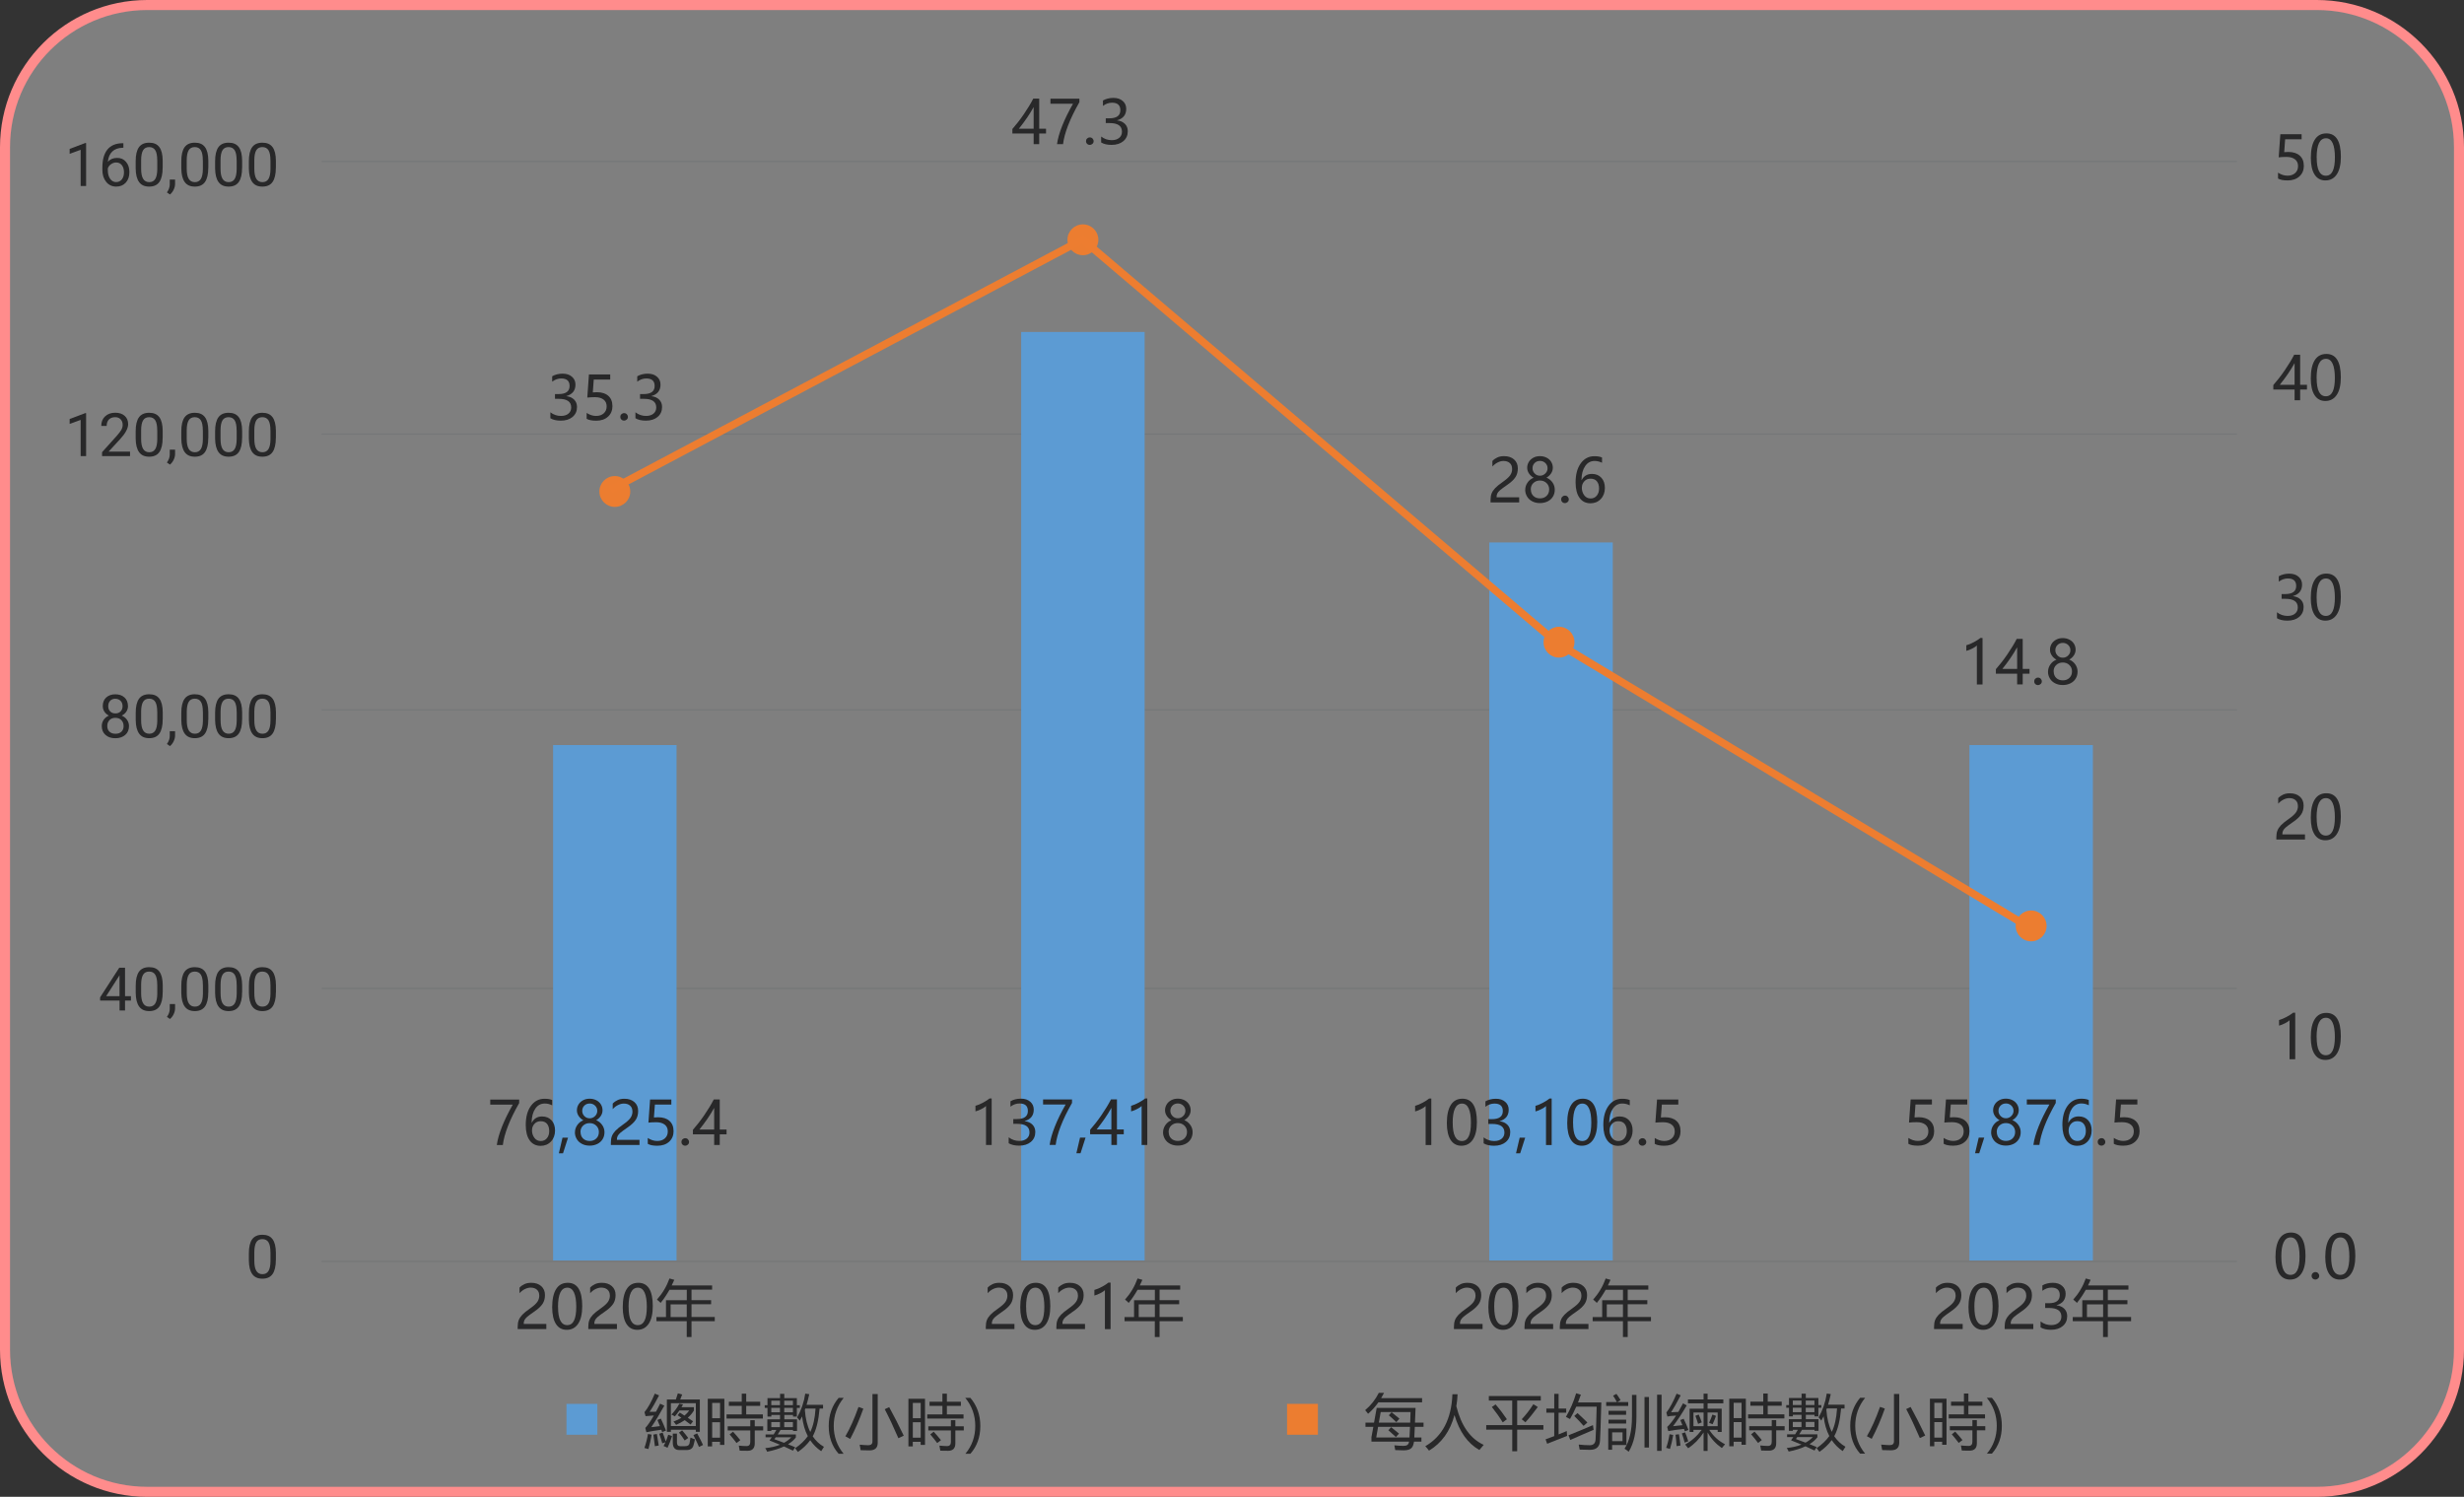 <?xml version="1.0" encoding="UTF-8"?>
<svg id="Layer_1" data-name="Layer 1" xmlns="http://www.w3.org/2000/svg" viewBox="0 0 491.3 298.47">
  <rect x="0" y="0" width="491.3" height="298.47" fill="#333333" stroke="none"/>
  <defs>
    <style>
      .cls-1 {
        fill: #ec7d30;
      }

      .cls-1, .cls-2, .cls-3, .cls-4, .cls-5 {
        stroke-width: 0px;
      }

      .cls-6 {
        stroke: #757778;
        stroke-width: .25px;
      }

      .cls-6, .cls-7, .cls-8 {
        fill: none;
      }

      .cls-2 {
        opacity: .85;
      }

      .cls-2, .cls-3 {
        fill: #fff;
      }

      .cls-7 {
        stroke: #ed7d30;
        stroke-width: 1.5px;
      }

      .cls-3 {
        opacity: .8;
      }

      .cls-4 {
        fill: #5c9bd3;
      }

      .cls-8 {
        stroke: #ff8c8c;
        stroke-width: 2px;
      }

      .cls-5 {
        fill: #282829;
      }

      .cls-9 {
        opacity: .25;
      }
    </style>
  </defs>
  <g class="cls-9">
    <path class="cls-3" d="M29.45,1.49C14.08,1.49,1.61,12.38,1.61,27.4v244.86c0,15.03,12.46,25.1,27.83,25.1h434.16c11.13-.07,26.15-10.08,26.15-25.1V27.4c0-15.03-10.78-25.91-26.15-25.91H29.45Z"/>
  </g>
  <g>
    <g class="cls-9">
      <path class="cls-2" d="M29.45,1.49C14.08,1.49,1.61,12.38,1.61,27.4v244.86c0,15.03,12.46,25.1,27.83,25.1h434.16c11.13-.07,26.15-10.08,26.15-25.1V27.4c0-15.03-10.78-25.91-26.15-25.91H29.45Z"/>
    </g>
    <path class="cls-8" d="M29.35,1h432.6c15.64,0,28.35,12.7,28.35,28.35v239.78c0,15.64-12.7,28.35-28.35,28.35H29.35c-15.65,0-28.35-12.7-28.35-28.35V29.35C1,13.7,13.7,1,29.35,1Z"/>
  </g>
  <g>
    <path class="cls-5" d="M458.63,70.74v5.99h1.36v.95h-1.36v2.13h-1.11v-2.13h-4.24v-.9c.75-.85,1.51-1.82,2.27-2.93s1.39-2.14,1.89-3.12h1.19ZM454.57,76.73h2.95v-4.32c-.41.73-.84,1.44-1.31,2.12s-1.01,1.42-1.64,2.2Z"/>
    <path class="cls-5" d="M460.75,75.45c0-1.6.27-2.81.8-3.64s1.3-1.23,2.31-1.23c1.92,0,2.88,1.55,2.88,4.65,0,1.53-.27,2.7-.81,3.51s-1.3,1.22-2.28,1.22c-.92,0-1.64-.38-2.14-1.15s-.76-1.89-.76-3.36ZM461.92,75.4c0,2.41.61,3.62,1.83,3.62s1.8-1.22,1.8-3.67-.59-3.8-1.77-3.8c-1.25,0-1.87,1.29-1.87,3.86Z"/>
  </g>
  <g>
    <path class="cls-5" d="M454.02,122.1c.62.48,1.32.72,2.1.72.62,0,1.12-.15,1.49-.46s.55-.72.55-1.23c0-1.15-.82-1.72-2.47-1.72h-.76v-.95h.72c1.46,0,2.19-.54,2.19-1.62,0-1-.56-1.49-1.67-1.49-.64,0-1.24.21-1.8.64v-1.08c.59-.34,1.29-.52,2.08-.52s1.39.2,1.86.61.7.93.7,1.57c0,1.19-.61,1.95-1.82,2.29v.02c.66.07,1.17.3,1.56.69s.57.88.57,1.47c0,.82-.29,1.47-.88,1.97s-1.37.75-2.35.75c-.86,0-1.55-.16-2.08-.48v-1.19Z"/>
    <path class="cls-5" d="M460.75,119.25c0-1.6.27-2.81.8-3.64s1.3-1.23,2.31-1.23c1.92,0,2.88,1.55,2.88,4.65,0,1.53-.27,2.7-.81,3.51s-1.3,1.22-2.28,1.22c-.92,0-1.64-.38-2.14-1.15s-.76-1.89-.76-3.36ZM461.92,119.2c0,2.41.61,3.62,1.83,3.62s1.8-1.22,1.8-3.67-.59-3.8-1.77-3.8c-1.25,0-1.87,1.29-1.87,3.86Z"/>
  </g>
  <g>
    <path class="cls-5" d="M458.18,160.72c0-.49-.15-.87-.46-1.15s-.73-.42-1.26-.42c-.38,0-.75.1-1.14.29s-.74.46-1.07.82v-1.11c.3-.31.63-.54,1.01-.71s.82-.25,1.33-.25c.82,0,1.48.22,1.98.66s.75,1.03.75,1.78c0,.67-.15,1.25-.46,1.73s-.83.99-1.57,1.5c-.76.52-1.26.9-1.52,1.12s-.43.44-.54.65-.15.46-.15.76h4.51v1.02h-5.71v-.45c0-.52.07-.97.21-1.33s.38-.72.71-1.07.84-.76,1.54-1.25c.71-.5,1.2-.94,1.46-1.32s.39-.81.39-1.29Z"/>
    <path class="cls-5" d="M460.75,163.05c0-1.6.27-2.81.8-3.64s1.3-1.23,2.31-1.23c1.92,0,2.88,1.55,2.88,4.65,0,1.53-.27,2.7-.81,3.51s-1.3,1.22-2.28,1.22c-.92,0-1.64-.38-2.14-1.15s-.76-1.89-.76-3.36ZM461.92,163c0,2.41.61,3.62,1.83,3.62s1.8-1.22,1.8-3.67-.59-3.8-1.77-3.8c-1.25,0-1.87,1.29-1.87,3.86Z"/>
  </g>
  <g>
    <path class="cls-5" d="M456.52,211.21v-7.76c-.18.18-.48.38-.91.6s-.82.38-1.19.47v-1.12c.48-.13.99-.34,1.54-.64s.97-.57,1.26-.82h.43v9.28h-1.14Z"/>
    <path class="cls-5" d="M460.75,206.85c0-1.6.27-2.81.8-3.64s1.3-1.23,2.31-1.23c1.92,0,2.88,1.55,2.88,4.65,0,1.53-.27,2.7-.81,3.51s-1.3,1.22-2.28,1.22c-.92,0-1.64-.38-2.14-1.15s-.76-1.89-.76-3.36ZM461.92,206.8c0,2.41.61,3.62,1.83,3.62s1.8-1.22,1.8-3.67-.59-3.8-1.77-3.8c-1.25,0-1.87,1.29-1.87,3.86Z"/>
  </g>
  <g>
    <path class="cls-5" d="M453.71,250.65c0-1.6.27-2.81.8-3.64s1.3-1.23,2.31-1.23c1.92,0,2.88,1.55,2.88,4.65,0,1.53-.27,2.7-.81,3.51s-1.3,1.22-2.28,1.22c-.92,0-1.64-.38-2.14-1.15s-.76-1.89-.76-3.36ZM454.88,250.6c0,2.41.61,3.62,1.83,3.62s1.8-1.22,1.8-3.67-.59-3.8-1.77-3.8c-1.25,0-1.87,1.29-1.87,3.86Z"/>
    <path class="cls-5" d="M460.91,254.41c0-.21.07-.39.22-.53s.32-.22.54-.22.4.07.54.22.22.32.22.53-.07.38-.22.52-.33.22-.55.22-.39-.07-.54-.22-.21-.32-.21-.52Z"/>
    <path class="cls-5" d="M463.64,250.65c0-1.6.27-2.81.8-3.64s1.3-1.23,2.31-1.23c1.92,0,2.88,1.55,2.88,4.65,0,1.53-.27,2.7-.81,3.51s-1.3,1.22-2.28,1.22c-.92,0-1.64-.38-2.14-1.15s-.76-1.89-.76-3.36ZM464.81,250.6c0,2.41.61,3.62,1.83,3.62s1.8-1.22,1.8-3.67-.59-3.8-1.77-3.8c-1.25,0-1.87,1.29-1.87,3.86Z"/>
  </g>
  <rect class="cls-4" x="112.95" y="279.94" width="6.15" height="6.16"/>
  <g>
    <path class="cls-5" d="M129.52,281.53c.39,0,.81,0,1.27-.02.27-.48.54-1.02.83-1.61l.84.4c-.89,1.62-1.76,3.05-2.6,4.29.52-.06,1.1-.14,1.72-.22-.16-.39-.32-.8-.5-1.22l.69-.27c.37.78.71,1.58,1.02,2.39l-.76.3-.16-.47c-1.41.2-2.4.36-2.99.5l-.21-.86c.46-.47,1.03-1.3,1.7-2.48-.64.04-1.19.08-1.65.13l-.22-.79c.69-.83,1.38-2.06,2.06-3.7l.86.35c-.69,1.34-1.32,2.43-1.89,3.27ZM129.93,286.08c-.16.98-.37,1.94-.64,2.87l-.8-.21c.31-.9.55-1.83.71-2.79l.73.13ZM130.97,285.94c.19,1.04.31,1.81.38,2.31l-.77.14c-.07-.69-.17-1.46-.3-2.32l.7-.13ZM132.13,285.67c.19.48.39,1.07.62,1.78.18-.42.34-.88.49-1.36l.76.27c-.26.85-.56,1.63-.9,2.34-.32-.16-.58-.28-.79-.35.12-.24.25-.5.38-.76l-.64.22c-.17-.62-.37-1.26-.6-1.91l.68-.23ZM132.98,279.07h1.78c.14-.39.27-.8.4-1.23l.86.23c-.12.34-.25.67-.39,1h3.91v6.45h-.8v-.42h-4.97v.42h-.8v-6.45ZM138.74,279.8h-4.97v4.57h4.97v-4.57ZM135.1,282.22l.45-.54c.3.2.61.39.93.6.37-.3.68-.64.95-1.02h-1.96c-.28.41-.59.81-.91,1.18-.24-.16-.47-.28-.69-.36.64-.66,1.17-1.38,1.58-2.17l.74.13c-.1.2-.2.38-.3.56h2.47v.67c-.32.53-.73,1.01-1.22,1.44.35.23.7.47,1.05.71l-.5.64c-.4-.3-.79-.59-1.17-.87-.5.35-1.07.66-1.71.94-.16-.24-.33-.46-.53-.66.59-.21,1.11-.46,1.58-.75-.26-.18-.51-.35-.75-.52ZM134.16,285.87h.82v1.8c0,.48.21.71.64.71h.98c.52,0,.81-.19.89-.57.07-.32.13-.7.18-1.14.26.12.55.23.89.35-.08.41-.16.77-.26,1.1-.15.69-.62,1.03-1.41,1.03h-1.43c-.88,0-1.31-.49-1.31-1.48v-1.82ZM135.38,285.67l.63-.45c.46.53.87,1.04,1.22,1.52l-.71.5c-.34-.55-.72-1.07-1.14-1.58ZM138.26,286.17l.75-.34c.48.89.87,1.66,1.17,2.31l-.81.39c-.25-.62-.62-1.4-1.11-2.36Z"/>
    <path class="cls-5" d="M141.13,278.93h3.3v9.19h-.87v-.61h-1.57v.91h-.87v-9.49ZM143.57,279.75h-1.57v3.05h1.57v-3.05ZM142,286.69h1.57v-3.09h-1.57v3.09ZM144.86,282.05h3.04v-1.71h-2.57v-.82h2.57v-1.62h.89v1.62h2.79v.82h-2.79v1.71h3.32v.82h-7.24v-.82ZM145.1,284.42h4.5v-1.22h.89v1.22h1.68v.82h-1.68v2.58c0,.98-.48,1.48-1.44,1.48-.52,0-1.04,0-1.56-.02-.05-.3-.11-.64-.18-1.01.6.06,1.11.09,1.54.09.5,0,.75-.28.75-.83v-2.29h-4.5v-.82ZM145.48,286.03l.68-.54c.56.62,1.05,1.18,1.45,1.69l-.75.57c-.45-.6-.91-1.18-1.38-1.72Z"/>
    <path class="cls-5" d="M153.44,287.23c.16-.21.3-.42.45-.63h-1.24v-.56h1.61c.2-.3.38-.6.54-.9h-1v.21h-.8v-2.32h2.53v-.88h-1.73v.32h-.77v-1.72h-.55v-.54h.55v-1.41h2.51v-.86h.84v.86h2.51v1.41h.59v.54h-.59v1.72h-.77v-.32h-1.73v.88h2.53v2.32h-.8v-.21h-2.48c-.18.3-.37.6-.57.9h3.62v.6c-.39.51-.91.96-1.56,1.36.49.2.97.39,1.43.59l-.45.68c-.58-.28-1.18-.56-1.79-.84-.92.44-2.04.79-3.36,1.05-.08-.22-.2-.46-.38-.71,1.12-.12,2.11-.34,2.95-.68-.67-.28-1.36-.56-2.07-.84ZM153.79,280.2h1.73v-.89h-1.73v.89ZM153.79,281.63h1.73v-.89h-1.73v.89ZM153.79,284.59h1.73v-1.03h-1.73v1.03ZM156.33,287.7c.56-.3,1.05-.67,1.45-1.1h-3.11l-.26.39c.66.24,1.3.48,1.91.71ZM158.1,279.31h-1.73v.89h1.73v-.89ZM156.37,281.63h1.73v-.89h-1.73v.89ZM158.1,283.56h-1.73v1.03h1.73v-1.03ZM160.56,277.9l.8.11c-.16.76-.34,1.46-.54,2.12h3.29v.75h-.69c-.21,2.43-.67,4.27-1.37,5.53.59.88,1.33,1.58,2.24,2.1-.2.3-.39.59-.55.87-.88-.6-1.61-1.33-2.19-2.19-.65.88-1.46,1.66-2.45,2.34-.16-.23-.35-.47-.56-.74,1.05-.71,1.89-1.52,2.53-2.41-.59-1.12-.96-2.44-1.14-3.94-.15.3-.3.59-.46.86-.16-.23-.34-.44-.54-.64.81-1.41,1.36-2.99,1.63-4.75ZM162.61,280.88h-2.04l-.09.26c.12,1.73.48,3.2,1.08,4.41.58-1.16.93-2.72,1.05-4.66Z"/>
    <path class="cls-5" d="M167.21,289.89c-1.32-1.5-1.97-3.34-1.97-5.53s.66-4.05,1.97-5.61h1.01c-1.32,1.62-1.98,3.49-1.98,5.6s.66,3.96,1.97,5.54h-1Z"/>
    <path class="cls-5" d="M171.18,280.56l.96.34c-.75,2.14-1.62,4.15-2.62,6.04-.27-.16-.59-.34-.96-.53.9-1.52,1.77-3.46,2.62-5.85ZM173.97,277.99h1.04v9.71c0,1.02-.55,1.52-1.65,1.52-.44,0-1.02-.01-1.75-.04-.05-.34-.12-.71-.2-1.1.75.07,1.32.11,1.72.11.55,0,.83-.25.83-.75v-9.46ZM176.41,281.01l.88-.42c.99,1.8,1.96,3.7,2.91,5.7l-1.07.5c-.95-2.21-1.86-4.14-2.72-5.78Z"/>
    <path class="cls-5" d="M181.14,278.93h3.3v9.19h-.87v-.61h-1.57v.91h-.87v-9.49ZM183.58,279.75h-1.57v3.05h1.57v-3.05ZM182.01,286.69h1.57v-3.09h-1.57v3.09ZM184.87,282.05h3.04v-1.71h-2.57v-.82h2.57v-1.62h.89v1.62h2.79v.82h-2.79v1.71h3.32v.82h-7.24v-.82ZM185.1,284.42h4.5v-1.22h.89v1.22h1.68v.82h-1.68v2.58c0,.98-.48,1.48-1.44,1.48-.52,0-1.04,0-1.56-.02-.05-.3-.11-.64-.18-1.01.6.06,1.11.09,1.54.09.5,0,.75-.28.75-.83v-2.29h-4.5v-.82ZM185.49,286.03l.68-.54c.56.62,1.05,1.18,1.45,1.69l-.75.57c-.45-.6-.91-1.18-1.38-1.72Z"/>
    <path class="cls-5" d="M192.49,289.89c1.32-1.58,1.97-3.42,1.97-5.54s-.66-3.98-1.99-5.6h1.02c1.32,1.55,1.98,3.42,1.98,5.61s-.66,4.04-1.98,5.53h-1.01Z"/>
  </g>
  <rect class="cls-1" x="256.63" y="279.94" width="6.15" height="6.16"/>
  <g>
    <path class="cls-5" d="M272.2,281.2c1.16-.98,2.06-2.13,2.72-3.45h1.05c-.18.36-.38.71-.58,1.04h8.16v.84h-8.71c-.61.87-1.29,1.63-2.06,2.29-.16-.23-.36-.47-.59-.73ZM272.25,283.68h1.72l.53-2.93h7.75c-.04,1.05-.08,2.02-.12,2.93h1.71v.84h-1.74c-.04.77-.07,1.48-.1,2.13h1.42v.82h-1.48c-.08.57-.24.98-.47,1.24-.3.34-.84.5-1.59.5-.44,0-1-.02-1.68-.05-.04-.27-.1-.58-.18-.95.8.07,1.38.11,1.73.11.49,0,.82-.09.97-.28.11-.11.19-.3.24-.57h-7.51v-.88l.38-2.07h-1.57v-.84ZM281.14,284.52h-6.36l-.37,2.13h6.63c.04-.7.07-1.41.1-2.13ZM281.25,281.57h-5.95l-.37,2.11h6.25c.02-.69.05-1.39.07-2.11ZM276.83,285.2l.55-.61c.59.46,1.12.89,1.57,1.28l-.62.69c-.6-.56-1.1-1.02-1.5-1.36ZM276.92,282.22l.55-.61c.59.46,1.12.89,1.57,1.28l-.63.7c-.48-.48-.98-.93-1.49-1.37Z"/>
    <path class="cls-5" d="M284.2,288.38c3.41-1.97,5.21-5.42,5.4-10.36h1.03c-.04.84-.12,1.63-.25,2.39.97,3.91,2.79,6.48,5.46,7.71-.33.36-.62.7-.87,1.02-2.32-1.31-3.97-3.63-4.96-6.97-.86,3.22-2.55,5.58-5.08,7.1-.21-.29-.46-.59-.74-.89Z"/>
    <path class="cls-5" d="M296.33,284.18h5.19v-4.9h-4.66v-.9h10.36v.9h-4.71v4.9h5.23v.9h-5.23v4.31h-.98v-4.31h-5.19v-.9ZM297.46,280.57l.74-.52c.88,1.02,1.63,2.01,2.26,2.96l-.83.62c-.6-.98-1.32-2-2.17-3.07ZM303.42,283.01c.86-.91,1.63-1.91,2.32-3l.88.56c-.88,1.21-1.71,2.23-2.47,3.05l-.73-.61Z"/>
    <path class="cls-5" d="M308.17,287.01c.6-.21,1.18-.43,1.73-.64v-4.66h-1.57v-.83h1.57v-2.93h.87v2.93h1.52v.83h-1.52v4.32c.57-.22,1.11-.45,1.63-.67.02.39.04.71.06.97-1.26.48-2.58,1-3.97,1.57l-.32-.9ZM312.22,282.55c.86-1.44,1.54-3.01,2.05-4.72l.94.28c-.18.54-.38,1.05-.57,1.55h4.65c-.11,4.12-.2,6.65-.26,7.59-.05,1.24-.72,1.86-2,1.86-.77,0-1.46-.02-2.06-.05-.05-.31-.11-.64-.19-1h.04c.78.09,1.5.13,2.16.13.72,0,1.11-.37,1.16-1.1.08-1.34.15-3.53.22-6.59h-4.07c-.39.9-.81,1.72-1.25,2.47-.24-.15-.51-.29-.81-.43ZM312.73,286.21c1.57-.62,3.2-1.3,4.89-2.03.04.37.08.68.13.94-1.45.61-3,1.28-4.65,2.02l-.36-.93ZM313.9,282.35l.64-.57c.68.62,1.34,1.25,1.97,1.88l-.76.67c-.6-.69-1.22-1.34-1.85-1.97Z"/>
    <path class="cls-5" d="M324.64,280.35h-4.38v-.77h2.13c-.3-.57-.56-.99-.76-1.27l.67-.36c.16.19.43.6.83,1.24l-.64.39h2.16v.77ZM324.3,288.15h-2.86v.94h-.77v-4.24h3.63v3.3ZM324.23,282.12h-3.5v-.79h3.5v.79ZM324.24,283.86h-3.52v-.77h3.52v.77ZM323.52,285.62h-2.07v1.76h2.07v-1.76ZM325.4,278.16h.89v4.31c0,3.04-.52,5.38-1.55,7.02-.19-.18-.46-.38-.82-.61.98-1.48,1.48-3.63,1.48-6.43v-4.29ZM327.9,278.58h.89v10.07h-.89v-10.07ZM330.41,278.12h.89v11.19h-.89v-11.19Z"/>
    <path class="cls-5" d="M333.62,286.14c-.16,1.02-.38,1.95-.64,2.79l-.76-.22c.27-.74.5-1.64.67-2.71l.74.14ZM333.56,284.4c.71-.07,1.34-.14,1.9-.21-.13-.34-.27-.68-.42-1.02l.66-.26c.37.75.69,1.49.96,2.23l-.71.28-.18-.48c-1.36.14-2.4.29-3.13.43l-.22-.82c.56-.53,1.16-1.29,1.78-2.27-.91.05-1.49.11-1.73.19l-.21-.8c.67-.86,1.35-2.11,2.04-3.76l.82.33c-.75,1.44-1.39,2.56-1.92,3.38.53-.03,1.02-.06,1.45-.08.3-.52.61-1.08.93-1.7l.74.41c-.87,1.5-1.78,2.89-2.74,4.16ZM334.77,286c.12.75.22,1.5.3,2.25l-.77.13c-.05-.82-.13-1.58-.22-2.29l.69-.09ZM336,285.63c.15.33.36.92.63,1.77l-.73.27c-.12-.54-.3-1.15-.55-1.84l.64-.2ZM343.96,288c-.21.23-.43.48-.64.75-1.2-.83-2.14-1.86-2.84-3.11v3.69h-.8v-3.68c-.84,1.29-1.86,2.34-3.08,3.14-.23-.31-.43-.56-.59-.74,1.29-.73,2.39-1.7,3.29-2.92h-1.64v.42h-.77v-4.64h2.79v-1.08h-3.12v-.77h3.12v-1.15h.8v1.15h3.14v.77h-3.14v1.08h2.81v4.64h-.8v-.42h-1.68c.83,1.27,1.88,2.22,3.14,2.86ZM337.66,284.39h2.02v-2.72h-2.02v2.72ZM338.04,282.32l.67-.25c.26.59.46,1.11.61,1.56l-.74.3c-.16-.56-.34-1.1-.54-1.62ZM342.49,281.67h-2.02v2.72h2.02v-2.72ZM342.15,282.34c-.16.5-.39,1.05-.67,1.66l-.71-.28c.29-.59.51-1.14.67-1.65l.71.27Z"/>
    <path class="cls-5" d="M344.81,278.91h3.3v9.19h-.87v-.61h-1.57v.91h-.87v-9.49ZM347.25,279.73h-1.57v3.05h1.57v-3.05ZM345.68,286.67h1.57v-3.09h-1.57v3.09ZM348.54,282.03h3.04v-1.71h-2.57v-.82h2.57v-1.62h.89v1.62h2.79v.82h-2.79v1.71h3.32v.82h-7.24v-.82ZM348.77,284.39h4.5v-1.22h.89v1.22h1.68v.82h-1.68v2.58c0,.98-.48,1.48-1.44,1.48-.52,0-1.04,0-1.56-.02-.05-.3-.11-.64-.18-1.01.6.06,1.11.09,1.54.09.5,0,.75-.28.75-.83v-2.29h-4.5v-.82ZM349.16,286.01l.68-.54c.56.62,1.05,1.18,1.45,1.69l-.75.57c-.45-.6-.91-1.18-1.38-1.72Z"/>
    <path class="cls-5" d="M357.12,287.2c.16-.21.3-.42.45-.63h-1.24v-.56h1.61c.2-.3.38-.6.54-.9h-1v.21h-.8v-2.32h2.53v-.88h-1.73v.32h-.77v-1.72h-.55v-.54h.55v-1.41h2.51v-.86h.84v.86h2.51v1.41h.59v.54h-.59v1.72h-.77v-.32h-1.73v.88h2.53v2.32h-.8v-.21h-2.48c-.18.3-.37.6-.57.9h3.62v.6c-.39.51-.91.96-1.56,1.36.49.2.97.39,1.43.59l-.45.68c-.58-.28-1.18-.56-1.79-.84-.92.44-2.04.79-3.36,1.05-.08-.22-.2-.46-.38-.71,1.12-.12,2.11-.34,2.95-.68-.67-.28-1.36-.56-2.07-.84ZM357.47,280.17h1.73v-.89h-1.73v.89ZM357.47,281.6h1.73v-.89h-1.73v.89ZM357.47,284.57h1.73v-1.03h-1.73v1.03ZM360.01,287.67c.56-.3,1.05-.67,1.45-1.1h-3.11l-.26.39c.66.24,1.3.48,1.91.71ZM361.78,279.28h-1.73v.89h1.73v-.89ZM360.05,281.6h1.73v-.89h-1.73v.89ZM361.78,283.54h-1.73v1.03h1.73v-1.03ZM364.24,277.88l.8.11c-.16.76-.34,1.46-.54,2.12h3.29v.75h-.69c-.21,2.43-.67,4.27-1.37,5.53.59.88,1.33,1.58,2.24,2.1-.2.3-.39.59-.55.87-.88-.6-1.61-1.33-2.19-2.19-.65.88-1.46,1.66-2.45,2.34-.16-.23-.35-.47-.56-.74,1.05-.71,1.89-1.52,2.53-2.41-.59-1.12-.96-2.44-1.14-3.94-.15.3-.3.59-.46.86-.16-.23-.34-.44-.54-.64.81-1.41,1.36-2.99,1.63-4.75ZM366.29,280.85h-2.04l-.09.26c.12,1.73.48,3.2,1.08,4.41.58-1.16.93-2.72,1.05-4.66Z"/>
    <path class="cls-5" d="M370.89,289.87c-1.32-1.5-1.97-3.34-1.97-5.53s.66-4.05,1.97-5.61h1.01c-1.32,1.62-1.98,3.49-1.98,5.6s.66,3.96,1.97,5.54h-1Z"/>
    <path class="cls-5" d="M374.86,280.54l.96.34c-.75,2.14-1.62,4.15-2.62,6.04-.27-.16-.59-.34-.96-.53.9-1.52,1.77-3.46,2.62-5.85ZM377.65,277.97h1.04v9.71c0,1.02-.55,1.52-1.65,1.52-.44,0-1.02-.01-1.75-.04-.05-.34-.12-.71-.2-1.1.75.07,1.32.11,1.72.11.55,0,.83-.25.83-.75v-9.46ZM380.08,280.98l.88-.42c.99,1.8,1.96,3.7,2.91,5.7l-1.07.5c-.95-2.21-1.86-4.14-2.72-5.78Z"/>
    <path class="cls-5" d="M384.82,278.91h3.3v9.19h-.87v-.61h-1.57v.91h-.87v-9.49ZM387.26,279.73h-1.57v3.05h1.57v-3.05ZM385.69,286.67h1.57v-3.09h-1.57v3.09ZM388.55,282.03h3.04v-1.71h-2.57v-.82h2.57v-1.62h.89v1.62h2.79v.82h-2.79v1.71h3.32v.82h-7.24v-.82ZM388.78,284.39h4.5v-1.22h.89v1.22h1.68v.82h-1.68v2.58c0,.98-.48,1.48-1.44,1.48-.52,0-1.04,0-1.56-.02-.05-.3-.11-.64-.18-1.01.6.06,1.11.09,1.54.09.5,0,.75-.28.75-.83v-2.29h-4.5v-.82ZM389.17,286.01l.68-.54c.56.62,1.05,1.18,1.45,1.69l-.75.57c-.45-.6-.91-1.18-1.38-1.72Z"/>
    <path class="cls-5" d="M396.17,289.87c1.32-1.58,1.97-3.42,1.97-5.54s-.66-3.98-1.99-5.6h1.02c1.32,1.55,1.98,3.42,1.98,5.61s-.66,4.04-1.98,5.53h-1.01Z"/>
  </g>
  <g>
    <path class="cls-5" d="M17.17,37.09h-1.09v-7.22l-2.19.8v-.98l3.11-1.17h.17v8.57Z"/>
    <path class="cls-5" d="M24.6,28.55v.92h-.2c-.84.02-1.52.27-2.02.75s-.79,1.17-.87,2.04c.45-.52,1.06-.77,1.84-.77s1.33.26,1.78.79.67,1.2.67,2.03c0,.88-.24,1.58-.72,2.11s-1.12.79-1.92.79-1.48-.31-1.99-.94-.76-1.43-.76-2.42v-.42c0-1.57.33-2.77,1-3.6s1.67-1.25,2.99-1.27h.19ZM23.18,32.4c-.37,0-.71.11-1.03.33s-.53.5-.65.84v.4c0,.7.16,1.27.47,1.7s.71.64,1.18.64.87-.18,1.15-.54.42-.83.42-1.41-.14-1.06-.42-1.42-.66-.54-1.13-.54Z"/>
    <path class="cls-5" d="M32.43,33.45c0,1.27-.22,2.21-.65,2.83s-1.11.93-2.03.93-1.58-.3-2.02-.91-.66-1.5-.68-2.7v-1.45c0-1.25.22-2.19.65-2.79s1.11-.91,2.04-.91,1.59.29,2.03.88.66,1.5.67,2.72v1.41ZM31.35,31.97c0-.92-.13-1.59-.39-2.01s-.67-.63-1.22-.63-.96.21-1.21.63-.38,1.06-.39,1.93v1.73c0,.92.13,1.6.4,2.04s.67.66,1.22.66.93-.21,1.19-.62.4-1.07.41-1.96v-1.78Z"/>
    <path class="cls-5" d="M33.9,38.79l-.62-.42c.37-.51.56-1.04.57-1.58v-.98h1.06v.85c0,.39-.1.79-.29,1.18s-.44.71-.73.95Z"/>
    <path class="cls-5" d="M41.53,33.45c0,1.27-.22,2.21-.65,2.83s-1.11.93-2.03.93-1.58-.3-2.02-.91-.66-1.5-.68-2.7v-1.45c0-1.25.22-2.19.65-2.79s1.11-.91,2.04-.91,1.59.29,2.03.88.66,1.5.67,2.72v1.41ZM40.44,31.97c0-.92-.13-1.59-.39-2.01s-.67-.63-1.22-.63-.96.21-1.21.63-.38,1.06-.39,1.93v1.73c0,.92.13,1.6.4,2.04s.67.66,1.22.66.93-.21,1.19-.62.4-1.07.41-1.96v-1.78Z"/>
    <path class="cls-5" d="M48.27,33.45c0,1.27-.22,2.21-.65,2.83s-1.11.93-2.03.93-1.58-.3-2.02-.91-.66-1.5-.68-2.7v-1.45c0-1.25.22-2.19.65-2.79s1.11-.91,2.04-.91,1.59.29,2.03.88.66,1.5.67,2.72v1.41ZM47.18,31.97c0-.92-.13-1.59-.39-2.01s-.67-.63-1.22-.63-.96.21-1.21.63-.38,1.06-.39,1.93v1.73c0,.92.13,1.6.4,2.04s.67.66,1.22.66.93-.21,1.19-.62.4-1.07.41-1.96v-1.78Z"/>
    <path class="cls-5" d="M55,33.45c0,1.27-.22,2.21-.65,2.83s-1.11.93-2.03.93-1.58-.3-2.02-.91-.66-1.5-.68-2.7v-1.45c0-1.25.22-2.19.65-2.79s1.11-.91,2.04-.91,1.59.29,2.03.88.66,1.5.67,2.72v1.41ZM53.92,31.97c0-.92-.13-1.59-.39-2.01s-.67-.63-1.22-.63-.96.21-1.21.63-.38,1.06-.39,1.93v1.73c0,.92.13,1.6.4,2.04s.67.66,1.22.66.93-.21,1.19-.62.4-1.07.41-1.96v-1.78Z"/>
  </g>
  <line class="cls-6" x1="64.12" y1="32.2" x2="446.02" y2="32.2"/>
  <line class="cls-6" x1="64.12" y1="86.56" x2="446.02" y2="86.56"/>
  <line class="cls-6" x1="64.12" y1="141.55" x2="446.02" y2="141.55"/>
  <line class="cls-6" x1="64.12" y1="197.11" x2="446.02" y2="197.11"/>
  <line class="cls-6" x1="64.12" y1="251.54" x2="446.02" y2="251.54"/>
  <rect class="cls-4" x="110.28" y="148.57" width="24.62" height="102.79"/>
  <rect class="cls-4" x="392.68" y="148.57" width="24.62" height="102.79"/>
  <rect class="cls-4" x="296.95" y="108.17" width="24.62" height="143.18"/>
  <rect class="cls-4" x="203.61" y="66.2" width="24.62" height="185.15"/>
  <g>
    <path class="cls-1" d="M122.59,101.08c1.7,0,3.08-1.37,3.08-3.07s-1.38-3.08-3.08-3.08-3.08,1.38-3.08,3.08,1.38,3.07,3.08,3.07"/>
    <path class="cls-1" d="M215.92,50.89c1.7,0,3.08-1.38,3.08-3.08s-1.38-3.07-3.08-3.07-3.08,1.37-3.08,3.07,1.38,3.08,3.08,3.08"/>
  </g>
  <polyline class="cls-7" points="121.74 97.65 215.85 47.76 310.53 128.26 404.64 184.95"/>
  <g>
    <path class="cls-5" d="M17.17,90.95h-1.09v-7.22l-2.19.8v-.98l3.11-1.17h.17v8.57Z"/>
    <path class="cls-5" d="M25.94,90.95h-5.59v-.78l2.95-3.28c.44-.5.74-.9.91-1.21s.25-.63.25-.96c0-.45-.13-.81-.4-1.1s-.63-.43-1.08-.43c-.54,0-.96.15-1.26.46s-.45.73-.45,1.28h-1.08c0-.79.25-1.42.76-1.9s1.18-.73,2.03-.73c.79,0,1.42.21,1.88.62s.69.97.69,1.66c0,.84-.54,1.84-1.61,3l-2.29,2.48h4.28v.88Z"/>
    <path class="cls-5" d="M32.43,87.31c0,1.27-.22,2.21-.65,2.83s-1.11.93-2.03.93-1.58-.3-2.02-.91-.66-1.5-.68-2.7v-1.45c0-1.25.22-2.19.65-2.79s1.11-.91,2.04-.91,1.59.29,2.03.88.66,1.5.67,2.72v1.41ZM31.35,85.83c0-.92-.13-1.59-.39-2.01s-.67-.63-1.22-.63-.96.21-1.21.63-.38,1.06-.39,1.93v1.73c0,.92.13,1.6.4,2.04s.67.66,1.22.66.93-.21,1.19-.62.4-1.07.41-1.96v-1.78Z"/>
    <path class="cls-5" d="M33.9,92.65l-.62-.42c.37-.51.56-1.04.57-1.58v-.98h1.06v.85c0,.39-.1.79-.29,1.18s-.44.71-.73.95Z"/>
    <path class="cls-5" d="M41.53,87.31c0,1.27-.22,2.21-.65,2.83s-1.11.93-2.03.93-1.58-.3-2.02-.91-.66-1.5-.68-2.7v-1.45c0-1.25.22-2.19.65-2.79s1.11-.91,2.04-.91,1.59.29,2.03.88.66,1.5.67,2.72v1.41ZM40.44,85.83c0-.92-.13-1.59-.39-2.01s-.67-.63-1.22-.63-.96.21-1.21.63-.38,1.06-.39,1.93v1.73c0,.92.13,1.6.4,2.04s.67.66,1.22.66.93-.21,1.19-.62.4-1.07.41-1.96v-1.78Z"/>
    <path class="cls-5" d="M48.27,87.31c0,1.27-.22,2.21-.65,2.83s-1.11.93-2.03.93-1.58-.3-2.02-.91-.66-1.5-.68-2.7v-1.45c0-1.25.22-2.19.65-2.79s1.11-.91,2.04-.91,1.59.29,2.03.88.66,1.5.67,2.72v1.41ZM47.18,85.83c0-.92-.13-1.59-.39-2.01s-.67-.63-1.22-.63-.96.21-1.21.63-.38,1.06-.39,1.93v1.73c0,.92.13,1.6.4,2.04s.67.66,1.22.66.93-.21,1.19-.62.4-1.07.41-1.96v-1.78Z"/>
    <path class="cls-5" d="M55,87.31c0,1.27-.22,2.21-.65,2.83s-1.11.93-2.03.93-1.58-.3-2.02-.91-.66-1.5-.68-2.7v-1.45c0-1.25.22-2.19.65-2.79s1.11-.91,2.04-.91,1.59.29,2.03.88.66,1.5.67,2.72v1.41ZM53.92,85.83c0-.92-.13-1.59-.39-2.01s-.67-.63-1.22-.63-.96.21-1.21.63-.38,1.06-.39,1.93v1.73c0,.92.13,1.6.4,2.04s.67.66,1.22.66.93-.21,1.19-.62.4-1.07.41-1.96v-1.78Z"/>
  </g>
  <g>
    <path class="cls-5" d="M24.93,198.64h1.18v.88h-1.18v1.98h-1.09v-1.98h-3.88v-.64l3.82-5.91h1.15v5.67ZM21.18,198.64h2.65v-4.18l-.13.23-2.53,3.95Z"/>
    <path class="cls-5" d="M32.44,197.86c0,1.27-.22,2.21-.65,2.83s-1.11.93-2.03.93-1.58-.3-2.02-.91-.66-1.5-.68-2.7v-1.45c0-1.25.22-2.19.65-2.79s1.11-.91,2.04-.91,1.59.29,2.03.88.66,1.5.67,2.72v1.41ZM31.35,196.38c0-.92-.13-1.59-.39-2.01s-.67-.63-1.22-.63-.96.21-1.21.63-.38,1.06-.39,1.93v1.73c0,.92.13,1.6.4,2.04s.67.66,1.22.66.93-.21,1.19-.62.4-1.07.41-1.96v-1.78Z"/>
    <path class="cls-5" d="M33.9,203.2l-.62-.42c.37-.51.56-1.04.57-1.58v-.98h1.06v.85c0,.39-.1.79-.29,1.18s-.44.71-.73.95Z"/>
    <path class="cls-5" d="M41.53,197.86c0,1.27-.22,2.21-.65,2.83s-1.11.93-2.03.93-1.58-.3-2.02-.91-.66-1.5-.68-2.7v-1.45c0-1.25.22-2.19.65-2.79s1.11-.91,2.04-.91,1.59.29,2.03.88.66,1.5.67,2.72v1.41ZM40.45,196.38c0-.92-.13-1.59-.39-2.01s-.67-.63-1.22-.63-.96.21-1.21.63-.38,1.06-.39,1.93v1.73c0,.92.13,1.6.4,2.04s.67.66,1.22.66.93-.21,1.19-.62.4-1.07.41-1.96v-1.78Z"/>
    <path class="cls-5" d="M48.27,197.86c0,1.27-.22,2.21-.65,2.83s-1.11.93-2.03.93-1.58-.3-2.02-.91-.66-1.5-.68-2.7v-1.45c0-1.25.22-2.19.65-2.79s1.11-.91,2.04-.91,1.59.29,2.03.88.66,1.5.67,2.72v1.41ZM47.19,196.38c0-.92-.13-1.59-.39-2.01s-.67-.63-1.22-.63-.96.21-1.21.63-.38,1.06-.39,1.93v1.73c0,.92.13,1.6.4,2.04s.67.66,1.22.66.93-.21,1.19-.62.4-1.07.41-1.96v-1.78Z"/>
    <path class="cls-5" d="M55.01,197.86c0,1.27-.22,2.21-.65,2.83s-1.11.93-2.03.93-1.58-.3-2.02-.91-.66-1.5-.68-2.7v-1.45c0-1.25.22-2.19.65-2.79s1.11-.91,2.04-.91,1.59.29,2.03.88.66,1.5.67,2.72v1.41ZM53.92,196.38c0-.92-.13-1.59-.39-2.01s-.67-.63-1.22-.63-.96.21-1.21.63-.38,1.06-.39,1.93v1.73c0,.92.13,1.6.4,2.04s.67.66,1.22.66.93-.21,1.19-.62.4-1.07.41-1.96v-1.78Z"/>
  </g>
  <path class="cls-5" d="M55,251.22c0,1.27-.22,2.21-.65,2.83s-1.11.93-2.03.93-1.58-.3-2.02-.91-.66-1.5-.68-2.7v-1.45c0-1.25.22-2.19.65-2.79s1.11-.91,2.04-.91,1.59.29,2.03.88.66,1.5.67,2.72v1.41ZM53.92,249.73c0-.92-.13-1.59-.39-2.01s-.67-.63-1.22-.63-.96.21-1.21.63-.38,1.06-.39,1.93v1.73c0,.92.13,1.6.4,2.04s.67.66,1.22.66.93-.21,1.19-.62.4-1.07.41-1.96v-1.78Z"/>
  <g>
    <path class="cls-5" d="M25.52,140.78c0,.43-.11.8-.34,1.14s-.53.59-.91.78c.45.19.8.47,1.06.84s.39.78.39,1.25c0,.74-.25,1.33-.75,1.76s-1.15.66-1.97.66-1.48-.22-1.97-.66-.74-1.03-.74-1.76c0-.46.13-.88.38-1.25s.6-.65,1.05-.84c-.38-.19-.68-.45-.9-.78s-.33-.71-.33-1.13c0-.72.23-1.29.69-1.71s1.07-.63,1.82-.63,1.36.21,1.82.63.69.99.69,1.71ZM24.64,144.76c0-.48-.15-.87-.45-1.17s-.7-.45-1.19-.45-.88.15-1.17.45-.44.69-.44,1.17.14.87.43,1.14.69.42,1.2.42.91-.14,1.2-.42.43-.66.43-1.14ZM23.01,139.33c-.43,0-.77.13-1.03.4s-.4.62-.4,1.08.13.78.39,1.05.61.4,1.04.4.78-.13,1.04-.4.39-.62.39-1.05-.13-.79-.4-1.06-.61-.41-1.03-.41Z"/>
    <path class="cls-5" d="M32.44,143.44c0,1.27-.22,2.21-.65,2.83s-1.11.93-2.03.93-1.58-.3-2.02-.91-.66-1.5-.68-2.7v-1.45c0-1.25.22-2.19.65-2.79s1.11-.91,2.04-.91,1.59.29,2.03.88.66,1.5.67,2.72v1.41ZM31.35,141.96c0-.92-.13-1.59-.39-2.01s-.67-.63-1.22-.63-.96.21-1.21.63-.38,1.06-.39,1.93v1.73c0,.92.13,1.6.4,2.04s.67.66,1.22.66.93-.21,1.19-.62.4-1.07.41-1.96v-1.78Z"/>
    <path class="cls-5" d="M33.9,148.78l-.62-.42c.37-.51.56-1.04.57-1.58v-.98h1.06v.85c0,.39-.1.79-.29,1.18s-.44.71-.73.95Z"/>
    <path class="cls-5" d="M41.53,143.44c0,1.27-.22,2.21-.65,2.83s-1.11.93-2.03.93-1.58-.3-2.02-.91-.66-1.5-.68-2.7v-1.45c0-1.25.22-2.19.65-2.79s1.11-.91,2.04-.91,1.59.29,2.03.88.66,1.5.67,2.72v1.41ZM40.45,141.96c0-.92-.13-1.59-.39-2.01s-.67-.63-1.22-.63-.96.21-1.21.63-.38,1.06-.39,1.93v1.73c0,.92.13,1.6.4,2.04s.67.66,1.22.66.93-.21,1.19-.62.4-1.07.41-1.96v-1.78Z"/>
    <path class="cls-5" d="M48.27,143.44c0,1.27-.22,2.21-.65,2.83s-1.11.93-2.03.93-1.58-.3-2.02-.91-.66-1.5-.68-2.7v-1.45c0-1.25.22-2.19.65-2.79s1.11-.91,2.04-.91,1.59.29,2.03.88.66,1.5.67,2.72v1.41ZM47.19,141.96c0-.92-.13-1.59-.39-2.01s-.67-.63-1.22-.63-.96.21-1.21.63-.38,1.06-.39,1.93v1.73c0,.92.13,1.6.4,2.04s.67.66,1.22.66.93-.21,1.19-.62.4-1.07.41-1.96v-1.78Z"/>
    <path class="cls-5" d="M55.01,143.44c0,1.27-.22,2.21-.65,2.83s-1.11.93-2.03.93-1.58-.3-2.02-.91-.66-1.5-.68-2.7v-1.45c0-1.25.22-2.19.65-2.79s1.11-.91,2.04-.91,1.59.29,2.03.88.66,1.5.67,2.72v1.41ZM53.92,141.96c0-.92-.13-1.59-.39-2.01s-.67-.63-1.22-.63-.96.21-1.21.63-.38,1.06-.39,1.93v1.73c0,.92.13,1.6.4,2.04s.67.66,1.22.66.93-.21,1.19-.62.4-1.07.41-1.96v-1.78Z"/>
  </g>
  <g>
    <path class="cls-5" d="M459.37,33.03c0,.89-.29,1.6-.88,2.14s-1.38.81-2.37.81c-.85,0-1.49-.13-1.9-.38v-1.17c.61.4,1.24.6,1.88.6s1.14-.17,1.53-.52.58-.81.58-1.39-.2-1.03-.61-1.35-.98-.48-1.71-.48c-.57,0-1.08.03-1.54.08l.33-4.61h4.24v1.01h-3.28l-.19,2.57.83-.04c.96,0,1.72.24,2.26.72s.82,1.15.82,2.01Z"/>
    <path class="cls-5" d="M460.76,31.47c0-1.6.27-2.81.8-3.64s1.3-1.23,2.31-1.23c1.92,0,2.88,1.55,2.88,4.65,0,1.53-.27,2.7-.81,3.51s-1.3,1.22-2.28,1.22c-.92,0-1.64-.38-2.14-1.15s-.76-1.89-.76-3.36ZM461.93,31.42c0,2.41.61,3.62,1.83,3.62s1.8-1.22,1.8-3.67-.59-3.8-1.77-3.8c-1.25,0-1.87,1.29-1.87,3.86Z"/>
  </g>
  <g>
    <path class="cls-5" d="M207.21,19.68v5.99h1.36v.95h-1.36v2.13h-1.11v-2.13h-4.24v-.9c.75-.85,1.51-1.82,2.27-2.93s1.39-2.14,1.89-3.12h1.19ZM203.15,25.67h2.95v-4.32c-.41.73-.84,1.44-1.31,2.12s-1.01,1.42-1.64,2.2Z"/>
    <path class="cls-5" d="M215.22,20.38c-.95,1.66-1.7,3.2-2.25,4.62s-.88,2.67-1.01,3.75h-1.2c.14-1.07.49-2.28,1.03-3.65s1.26-2.84,2.16-4.41h-4.5v-1.01h5.77v.71Z"/>
    <path class="cls-5" d="M216.54,28.15c0-.21.07-.39.22-.53s.32-.22.54-.22.4.07.54.22.22.32.22.53-.07.38-.22.52-.33.22-.55.22-.39-.07-.54-.22-.21-.32-.21-.52Z"/>
    <path class="cls-5" d="M219.57,27.23c.62.48,1.32.72,2.1.72.62,0,1.12-.15,1.49-.46s.55-.72.55-1.23c0-1.15-.82-1.72-2.47-1.72h-.76v-.95h.72c1.46,0,2.19-.54,2.19-1.62,0-1-.56-1.49-1.67-1.49-.64,0-1.24.21-1.8.64v-1.08c.59-.34,1.29-.52,2.08-.52s1.39.2,1.86.61.7.93.7,1.57c0,1.19-.61,1.95-1.82,2.29v.02c.66.07,1.17.3,1.56.69s.57.88.57,1.47c0,.82-.29,1.47-.88,1.97s-1.37.75-2.35.75c-.86,0-1.55-.16-2.08-.48v-1.19Z"/>
  </g>
  <g>
    <path class="cls-5" d="M196.6,228.31v-7.76c-.18.18-.48.38-.91.6s-.82.38-1.19.47v-1.12c.48-.13.99-.34,1.54-.64s.97-.57,1.26-.82h.43v9.28h-1.14Z"/>
    <path class="cls-5" d="M201.13,226.79c.62.48,1.32.72,2.1.72.62,0,1.12-.15,1.49-.46s.55-.72.55-1.23c0-1.15-.82-1.72-2.47-1.72h-.76v-.95h.72c1.46,0,2.19-.54,2.19-1.62,0-1-.56-1.49-1.67-1.49-.64,0-1.24.21-1.8.64v-1.08c.59-.34,1.29-.52,2.08-.52s1.39.2,1.86.61.7.93.7,1.57c0,1.19-.61,1.95-1.82,2.29v.02c.66.07,1.17.3,1.56.69s.57.88.57,1.47c0,.82-.29,1.47-.88,1.97s-1.37.75-2.35.75c-.86,0-1.55-.16-2.08-.48v-1.19Z"/>
    <path class="cls-5" d="M213.75,219.94c-.95,1.66-1.7,3.2-2.25,4.62s-.88,2.67-1.01,3.75h-1.2c.14-1.07.49-2.28,1.03-3.65s1.26-2.84,2.16-4.41h-4.5v-1.01h5.77v.71Z"/>
    <path class="cls-5" d="M216.45,226.85l-1,3.12h-.83l.73-3.12h1.11Z"/>
    <path class="cls-5" d="M222.71,219.24v5.99h1.36v.95h-1.36v2.13h-1.11v-2.13h-4.24v-.9c.75-.85,1.51-1.82,2.27-2.93s1.39-2.14,1.89-3.12h1.19ZM218.65,225.23h2.95v-4.32c-.41.73-.84,1.44-1.31,2.12s-1.01,1.42-1.64,2.2Z"/>
    <path class="cls-5" d="M227.63,228.31v-7.76c-.18.18-.48.38-.91.6s-.82.38-1.19.47v-1.12c.48-.13.99-.34,1.54-.64s.97-.57,1.26-.82h.43v9.28h-1.14Z"/>
    <path class="cls-5" d="M231.91,225.78c0-.52.16-1.01.47-1.45s.71-.76,1.21-.94c-.39-.22-.71-.51-.94-.86s-.35-.72-.35-1.13c0-.43.11-.82.33-1.18s.53-.63.92-.84.83-.3,1.3-.3.91.1,1.31.3.7.48.92.83.33.75.33,1.18c0,.4-.11.77-.34,1.12s-.54.64-.93.86c.49.19.89.51,1.2.95s.46.92.46,1.44-.12.98-.37,1.39-.6.73-1.05.95-.96.34-1.53.34-1.07-.11-1.52-.34-.8-.54-1.05-.96-.38-.87-.38-1.38ZM233.03,225.73c0,.54.17.97.5,1.29s.77.49,1.32.49.98-.17,1.32-.5.51-.76.51-1.29c0-.5-.17-.92-.52-1.26s-.78-.51-1.32-.51-.96.17-1.31.5-.52.76-.52,1.27ZM233.36,221.5c0,.41.14.75.43,1.05s.64.44,1.06.44.76-.15,1.06-.44.45-.64.45-1.04-.14-.76-.43-1.04-.65-.43-1.08-.43-.79.14-1.07.42-.42.63-.42,1.05Z"/>
  </g>
  <g>
    <path class="cls-5" d="M385.66,225.51c0,.89-.29,1.6-.88,2.14s-1.38.81-2.37.81c-.85,0-1.49-.13-1.9-.38v-1.17c.61.4,1.24.6,1.88.6s1.14-.17,1.53-.52.58-.81.58-1.39-.2-1.03-.61-1.35-.98-.48-1.71-.48c-.57,0-1.08.03-1.54.08l.33-4.61h4.24v1.01h-3.28l-.19,2.57.83-.04c.96,0,1.72.24,2.26.72s.82,1.15.82,2.01Z"/>
    <path class="cls-5" d="M392.7,225.51c0,.89-.29,1.6-.88,2.14s-1.38.81-2.37.81c-.85,0-1.49-.13-1.9-.38v-1.17c.61.4,1.24.6,1.88.6s1.14-.17,1.53-.52.58-.81.58-1.39-.2-1.03-.61-1.35-.98-.48-1.71-.48c-.57,0-1.08.03-1.54.08l.33-4.61h4.24v1.01h-3.28l-.19,2.57.83-.04c.96,0,1.72.24,2.26.72s.82,1.15.82,2.01Z"/>
    <path class="cls-5" d="M395.64,226.85l-1,3.12h-.83l.73-3.12h1.11Z"/>
    <path class="cls-5" d="M397.02,225.78c0-.52.16-1.01.47-1.45s.71-.76,1.21-.94c-.39-.22-.71-.51-.94-.86s-.35-.72-.35-1.13c0-.43.11-.82.33-1.18s.53-.63.92-.84.83-.3,1.3-.3.91.1,1.31.3.7.48.92.83.33.75.33,1.18c0,.4-.11.77-.34,1.12s-.54.64-.93.86c.49.19.89.51,1.2.95s.46.92.46,1.44-.12.98-.37,1.39-.6.73-1.05.95-.96.34-1.53.34-1.07-.11-1.52-.34-.8-.54-1.05-.96-.38-.87-.38-1.38ZM398.15,225.73c0,.54.17.97.5,1.29s.77.49,1.32.49.98-.17,1.32-.5.51-.76.51-1.29c0-.5-.17-.92-.52-1.26s-.78-.51-1.32-.51-.96.17-1.31.5-.52.76-.52,1.27ZM398.48,221.5c0,.41.14.75.43,1.05s.64.44,1.06.44.76-.15,1.06-.44.45-.64.45-1.04-.14-.76-.43-1.04-.65-.43-1.08-.43-.79.14-1.07.42-.42.63-.42,1.05Z"/>
    <path class="cls-5" d="M409.9,219.94c-.95,1.66-1.7,3.2-2.25,4.62s-.88,2.67-1.01,3.75h-1.2c.14-1.07.49-2.28,1.03-3.65s1.26-2.84,2.16-4.41h-4.5v-1.01h5.77v.71Z"/>
    <path class="cls-5" d="M416.49,220.4c-.47-.24-.97-.36-1.48-.36-.79,0-1.42.34-1.89,1.03s-.72,1.62-.73,2.8h.03c.43-.83,1.12-1.25,2.06-1.25.79,0,1.41.26,1.88.77s.7,1.19.7,2.04-.27,1.62-.81,2.19-1.23.86-2.07.86c-.92,0-1.65-.36-2.17-1.08s-.79-1.74-.79-3.07c0-1.6.34-2.87,1.03-3.82s1.6-1.42,2.72-1.42c.64,0,1.15.09,1.52.26v1.05ZM412.46,225.34c0,.6.16,1.11.48,1.54s.74.64,1.27.64c.5,0,.91-.18,1.22-.55s.47-.84.47-1.42c0-.62-.15-1.11-.44-1.46s-.71-.52-1.26-.52-.93.18-1.25.53-.48.77-.48,1.25Z"/>
    <path class="cls-5" d="M418.26,227.71c0-.21.07-.39.22-.53s.32-.22.54-.22.4.07.54.22.22.32.22.53-.07.38-.22.52-.33.22-.55.22-.39-.07-.54-.22-.21-.32-.21-.52Z"/>
    <path class="cls-5" d="M426.62,225.51c0,.89-.29,1.6-.88,2.14s-1.38.81-2.37.81c-.85,0-1.49-.13-1.9-.38v-1.17c.61.4,1.24.6,1.88.6s1.14-.17,1.53-.52.58-.81.58-1.39-.2-1.03-.61-1.35-.98-.48-1.71-.48c-.57,0-1.08.03-1.54.08l.33-4.61h4.24v1.01h-3.28l-.19,2.57.83-.04c.96,0,1.72.24,2.26.72s.82,1.15.82,2.01Z"/>
  </g>
  <g>
    <path class="cls-5" d="M301.5,93.49c0-.49-.15-.87-.46-1.15s-.73-.42-1.26-.42c-.38,0-.75.1-1.14.29s-.74.46-1.07.82v-1.11c.3-.31.63-.54,1.01-.71s.82-.25,1.33-.25c.82,0,1.48.22,1.98.66s.75,1.03.75,1.78c0,.67-.15,1.25-.46,1.73s-.83.99-1.57,1.5c-.76.52-1.26.9-1.52,1.12s-.43.44-.54.65-.15.46-.15.76h4.51v1.02h-5.71v-.45c0-.52.07-.97.21-1.33s.38-.72.71-1.07.84-.76,1.54-1.25c.71-.5,1.2-.94,1.46-1.32s.39-.81.39-1.29Z"/>
    <path class="cls-5" d="M304.12,97.66c0-.52.16-1.01.47-1.45s.71-.76,1.21-.94c-.39-.22-.71-.51-.94-.86s-.35-.72-.35-1.13c0-.43.11-.82.33-1.18s.53-.63.92-.84.83-.3,1.3-.3.91.1,1.31.3.7.48.92.83.33.75.33,1.18c0,.4-.11.77-.34,1.12s-.54.64-.93.86c.49.19.89.51,1.2.95s.46.92.46,1.44-.12.98-.37,1.39-.6.73-1.05.95-.96.34-1.53.34-1.07-.11-1.52-.34-.8-.54-1.05-.96-.38-.87-.38-1.38ZM305.24,97.6c0,.54.17.97.5,1.29s.77.49,1.32.49.98-.17,1.32-.5.51-.76.51-1.29c0-.5-.17-.92-.52-1.26s-.78-.51-1.32-.51-.96.17-1.31.5-.52.76-.52,1.27ZM305.57,93.37c0,.41.14.75.43,1.05s.64.44,1.06.44.76-.15,1.06-.44.45-.64.45-1.04-.14-.76-.43-1.04-.65-.43-1.08-.43-.79.14-1.07.42-.42.63-.42,1.05Z"/>
    <path class="cls-5" d="M311.28,99.58c0-.21.07-.39.22-.53s.32-.22.54-.22.4.07.54.22.22.32.22.53-.07.38-.22.52-.33.22-.55.22-.39-.07-.54-.22-.21-.32-.21-.52Z"/>
    <path class="cls-5" d="M319.43,92.28c-.47-.24-.97-.36-1.48-.36-.79,0-1.42.34-1.89,1.03s-.72,1.62-.73,2.8h.03c.43-.83,1.12-1.25,2.06-1.25.79,0,1.41.26,1.88.77s.7,1.19.7,2.04-.27,1.62-.81,2.19-1.23.86-2.07.86c-.92,0-1.65-.36-2.17-1.08s-.79-1.74-.79-3.07c0-1.6.34-2.87,1.03-3.82s1.6-1.42,2.72-1.42c.64,0,1.15.09,1.52.26v1.05ZM315.4,97.22c0,.6.16,1.11.48,1.54s.74.64,1.27.64c.5,0,.91-.18,1.22-.55s.47-.84.47-1.42c0-.62-.15-1.11-.44-1.46s-.71-.52-1.26-.52-.93.18-1.25.53-.48.77-.48,1.25Z"/>
  </g>
  <g>
    <path class="cls-5" d="M394.17,136.48v-7.76c-.18.18-.48.38-.91.6s-.82.38-1.19.47v-1.12c.48-.13.99-.34,1.54-.64s.97-.57,1.26-.82h.43v9.28h-1.14Z"/>
    <path class="cls-5" d="M403.31,127.4v5.99h1.36v.95h-1.36v2.13h-1.11v-2.13h-4.24v-.9c.75-.85,1.51-1.82,2.27-2.93s1.39-2.14,1.89-3.12h1.19ZM399.25,133.39h2.95v-4.32c-.41.73-.84,1.44-1.31,2.12s-1.01,1.42-1.64,2.2Z"/>
    <path class="cls-5" d="M405.6,135.87c0-.21.07-.39.22-.53s.32-.22.54-.22.4.07.54.22.22.32.22.53-.07.38-.22.52-.33.22-.55.22-.39-.07-.54-.22-.21-.32-.21-.52Z"/>
    <path class="cls-5" d="M408.36,133.94c0-.52.16-1.01.47-1.45s.71-.76,1.21-.94c-.39-.22-.71-.51-.94-.86s-.35-.72-.35-1.13c0-.43.11-.82.33-1.18s.53-.63.92-.84.83-.3,1.3-.3.91.1,1.31.3.7.48.92.83.33.75.33,1.18c0,.4-.11.77-.34,1.12s-.54.64-.93.86c.49.19.89.51,1.2.95s.46.92.46,1.44-.12.98-.37,1.39-.6.73-1.05.95-.96.34-1.53.34-1.07-.11-1.52-.34-.8-.54-1.05-.96-.38-.87-.38-1.38ZM409.49,133.89c0,.54.17.97.5,1.29s.77.49,1.32.49.98-.17,1.32-.5.51-.76.51-1.29c0-.5-.17-.92-.52-1.26s-.78-.51-1.32-.51-.96.17-1.31.5-.52.76-.52,1.27ZM409.82,129.66c0,.41.14.75.43,1.05s.64.44,1.06.44.76-.15,1.06-.44.45-.64.45-1.04-.14-.76-.43-1.04-.65-.43-1.08-.43-.79.14-1.07.42-.42.63-.42,1.05Z"/>
  </g>
  <g>
    <path class="cls-5" d="M284.26,228.32v-7.76c-.18.18-.48.38-.91.6s-.82.38-1.19.47v-1.12c.48-.13.99-.34,1.54-.64s.97-.57,1.26-.82h.43v9.28h-1.14Z"/>
    <path class="cls-5" d="M288.49,223.96c0-1.6.27-2.81.8-3.64s1.3-1.23,2.31-1.23c1.92,0,2.88,1.55,2.88,4.65,0,1.53-.27,2.7-.81,3.51s-1.3,1.22-2.28,1.22c-.92,0-1.64-.38-2.14-1.15s-.76-1.89-.76-3.36ZM289.66,223.91c0,2.41.61,3.62,1.83,3.62s1.8-1.22,1.8-3.67-.59-3.8-1.77-3.8c-1.25,0-1.87,1.29-1.87,3.86Z"/>
    <path class="cls-5" d="M295.83,226.81c.62.48,1.32.72,2.1.72.62,0,1.12-.15,1.49-.46s.55-.72.55-1.23c0-1.15-.82-1.72-2.47-1.72h-.76v-.95h.72c1.46,0,2.19-.54,2.19-1.62,0-1-.56-1.49-1.67-1.49-.64,0-1.24.21-1.8.64v-1.08c.59-.34,1.29-.52,2.08-.52s1.39.2,1.86.61.7.93.7,1.57c0,1.19-.61,1.95-1.82,2.29v.02c.66.07,1.17.3,1.56.69s.57.88.57,1.47c0,.82-.29,1.47-.88,1.97s-1.37.75-2.35.75c-.86,0-1.55-.16-2.08-.48v-1.19Z"/>
    <path class="cls-5" d="M304.11,226.86l-1,3.12h-.83l.73-3.12h1.11Z"/>
    <path class="cls-5" d="M308.26,228.32v-7.76c-.18.18-.48.38-.91.6s-.82.38-1.19.47v-1.12c.48-.13.99-.34,1.54-.64s.97-.57,1.26-.82h.43v9.28h-1.14Z"/>
    <path class="cls-5" d="M312.49,223.96c0-1.6.27-2.81.8-3.64s1.3-1.23,2.31-1.23c1.92,0,2.88,1.55,2.88,4.65,0,1.53-.27,2.7-.81,3.51s-1.3,1.22-2.28,1.22c-.92,0-1.64-.38-2.14-1.15s-.76-1.89-.76-3.36ZM313.66,223.91c0,2.41.61,3.62,1.83,3.62s1.8-1.22,1.8-3.67-.59-3.8-1.77-3.8c-1.25,0-1.87,1.29-1.87,3.86Z"/>
    <path class="cls-5" d="M324.96,220.41c-.47-.24-.97-.36-1.48-.36-.79,0-1.42.34-1.89,1.03s-.72,1.62-.73,2.8h.03c.43-.83,1.12-1.25,2.06-1.25.79,0,1.41.26,1.88.77s.7,1.19.7,2.04-.27,1.62-.81,2.19-1.23.86-2.07.86c-.92,0-1.65-.36-2.17-1.08s-.79-1.74-.79-3.07c0-1.6.34-2.87,1.03-3.82s1.6-1.42,2.72-1.42c.64,0,1.15.09,1.52.26v1.05ZM320.93,225.35c0,.6.16,1.11.48,1.54s.74.64,1.27.64c.5,0,.91-.18,1.22-.55s.47-.84.47-1.42c0-.62-.15-1.11-.44-1.46s-.71-.52-1.26-.52-.93.18-1.25.53-.48.77-.48,1.25Z"/>
    <path class="cls-5" d="M326.73,227.72c0-.21.07-.39.22-.53s.32-.22.54-.22.4.07.54.22.22.32.22.53-.07.38-.22.52-.33.22-.55.22-.39-.07-.54-.22-.21-.32-.21-.52Z"/>
    <path class="cls-5" d="M335.09,225.52c0,.89-.29,1.6-.88,2.14s-1.38.81-2.37.81c-.85,0-1.49-.13-1.9-.38v-1.17c.61.4,1.24.6,1.88.6s1.14-.17,1.53-.52.58-.81.58-1.39-.2-1.03-.61-1.35-.98-.48-1.71-.48c-.57,0-1.08.03-1.54.08l.33-4.61h4.24v1.01h-3.28l-.19,2.57.83-.04c.96,0,1.72.24,2.26.72s.82,1.15.82,2.01Z"/>
  </g>
  <g>
    <path class="cls-5" d="M107.52,258.33c0-.49-.15-.87-.46-1.15s-.73-.42-1.26-.42c-.38,0-.75.1-1.14.29s-.74.46-1.07.82v-1.11c.3-.31.63-.54,1.01-.71s.82-.25,1.33-.25c.82,0,1.48.22,1.98.66s.75,1.03.75,1.78c0,.67-.15,1.25-.46,1.73s-.83.99-1.57,1.5c-.76.52-1.26.9-1.52,1.12s-.43.44-.54.65-.15.46-.15.76h4.51v1.02h-5.71v-.45c0-.52.07-.97.21-1.33s.38-.72.71-1.07.84-.76,1.54-1.25c.71-.5,1.2-.94,1.46-1.32s.39-.81.39-1.29Z"/>
    <path class="cls-5" d="M110.1,260.67c0-1.6.27-2.81.8-3.64s1.3-1.23,2.31-1.23c1.92,0,2.88,1.55,2.88,4.65,0,1.53-.27,2.7-.81,3.51s-1.3,1.22-2.28,1.22c-.92,0-1.64-.38-2.14-1.15s-.76-1.89-.76-3.36ZM111.27,260.62c0,2.41.61,3.62,1.83,3.62s1.8-1.22,1.8-3.67-.59-3.8-1.77-3.8c-1.25,0-1.87,1.29-1.87,3.86Z"/>
    <path class="cls-5" d="M121.6,258.33c0-.49-.15-.87-.46-1.15s-.73-.42-1.26-.42c-.38,0-.75.1-1.14.29s-.74.46-1.07.82v-1.11c.3-.31.63-.54,1.01-.71s.82-.25,1.33-.25c.82,0,1.48.22,1.98.66s.75,1.03.75,1.78c0,.67-.15,1.25-.46,1.73s-.83.99-1.57,1.5c-.76.52-1.26.9-1.52,1.12s-.43.44-.54.65-.15.46-.15.76h4.51v1.02h-5.71v-.45c0-.52.07-.97.21-1.33s.38-.72.71-1.07.84-.76,1.54-1.25c.71-.5,1.2-.94,1.46-1.32s.39-.81.39-1.29Z"/>
    <path class="cls-5" d="M124.17,260.67c0-1.6.27-2.81.8-3.64s1.3-1.23,2.31-1.23c1.92,0,2.88,1.55,2.88,4.65,0,1.53-.27,2.7-.81,3.51s-1.3,1.22-2.28,1.22c-.92,0-1.64-.38-2.14-1.15s-.76-1.89-.76-3.36ZM125.34,260.62c0,2.41.61,3.62,1.83,3.62s1.8-1.22,1.8-3.67-.59-3.8-1.77-3.8c-1.25,0-1.87,1.29-1.87,3.86Z"/>
    <path class="cls-5" d="M130.9,262.63h1.89v-3.35h4.15v-2.09h-3.45c-.53.95-1.12,1.82-1.77,2.62-.2-.22-.45-.44-.73-.66,1.11-1.25,1.94-2.65,2.5-4.21l.96.27c-.16.39-.34.76-.52,1.12h8.06v.84h-4.11v2.09h3.91v.82h-3.91v2.53h4.64v.84h-4.64v3.16h-.95v-3.16h-6.04v-.84ZM133.71,262.63h3.22v-2.53h-3.22v2.53Z"/>
  </g>
  <g>
    <path class="cls-5" d="M200.86,258.33c0-.49-.15-.87-.46-1.15s-.73-.42-1.26-.42c-.38,0-.75.1-1.14.29s-.74.46-1.07.82v-1.11c.3-.31.63-.54,1.01-.71s.82-.25,1.33-.25c.82,0,1.48.22,1.98.66s.75,1.03.75,1.78c0,.67-.15,1.25-.46,1.73s-.83.99-1.57,1.5c-.76.52-1.26.9-1.52,1.12s-.43.44-.54.65-.15.46-.15.76h4.51v1.02h-5.71v-.45c0-.52.07-.97.21-1.33s.38-.72.71-1.07.84-.76,1.54-1.25c.71-.5,1.2-.94,1.46-1.32s.39-.81.39-1.29Z"/>
    <path class="cls-5" d="M203.43,260.67c0-1.6.27-2.81.8-3.64s1.3-1.23,2.31-1.23c1.92,0,2.88,1.55,2.88,4.65,0,1.53-.27,2.7-.81,3.51s-1.3,1.22-2.28,1.22c-.92,0-1.64-.38-2.14-1.15s-.76-1.89-.76-3.36ZM204.6,260.62c0,2.41.61,3.62,1.83,3.62s1.8-1.22,1.8-3.67-.59-3.8-1.77-3.8c-1.25,0-1.87,1.29-1.87,3.86Z"/>
    <path class="cls-5" d="M214.93,258.33c0-.49-.15-.87-.46-1.15s-.73-.42-1.26-.42c-.38,0-.75.1-1.14.29s-.74.46-1.07.82v-1.11c.3-.31.63-.54,1.01-.71s.82-.25,1.33-.25c.82,0,1.48.22,1.98.66s.75,1.03.75,1.78c0,.67-.15,1.25-.46,1.73s-.83.99-1.57,1.5c-.76.52-1.26.9-1.52,1.12s-.43.44-.54.65-.15.46-.15.76h4.51v1.02h-5.71v-.45c0-.52.07-.97.21-1.33s.38-.72.71-1.07.84-.76,1.54-1.25c.71-.5,1.2-.94,1.46-1.32s.39-.81.39-1.29Z"/>
    <path class="cls-5" d="M220.31,265.03v-7.76c-.18.18-.48.38-.91.6s-.82.38-1.19.47v-1.12c.48-.13.99-.34,1.54-.64s.97-.57,1.26-.82h.43v9.28h-1.14Z"/>
    <path class="cls-5" d="M224.23,262.63h1.89v-3.35h4.15v-2.09h-3.45c-.53.95-1.12,1.82-1.77,2.62-.2-.22-.45-.44-.73-.66,1.11-1.25,1.94-2.65,2.5-4.21l.96.27c-.16.39-.34.76-.52,1.12h8.06v.84h-4.11v2.09h3.91v.82h-3.91v2.53h4.64v.84h-4.64v3.16h-.95v-3.16h-6.04v-.84ZM227.05,262.63h3.22v-2.53h-3.22v2.53Z"/>
  </g>
  <g>
    <path class="cls-5" d="M294.2,258.33c0-.49-.15-.87-.46-1.15s-.73-.42-1.26-.42c-.38,0-.75.1-1.14.29s-.74.46-1.07.82v-1.11c.3-.31.63-.54,1.01-.71s.82-.25,1.33-.25c.82,0,1.48.22,1.98.66s.75,1.03.75,1.78c0,.67-.15,1.25-.46,1.73s-.83.99-1.57,1.5c-.76.52-1.26.9-1.52,1.12s-.43.44-.54.65-.15.46-.15.76h4.51v1.02h-5.71v-.45c0-.52.07-.97.21-1.33s.38-.72.71-1.07.84-.76,1.54-1.25c.71-.5,1.2-.94,1.46-1.32s.39-.81.39-1.29Z"/>
    <path class="cls-5" d="M296.77,260.67c0-1.6.27-2.81.8-3.64s1.3-1.23,2.31-1.23c1.92,0,2.88,1.55,2.88,4.65,0,1.53-.27,2.7-.81,3.51s-1.3,1.22-2.28,1.22c-.92,0-1.64-.38-2.14-1.15s-.76-1.89-.76-3.36ZM297.94,260.62c0,2.41.61,3.62,1.83,3.62s1.8-1.22,1.8-3.67-.59-3.8-1.77-3.8c-1.25,0-1.87,1.29-1.87,3.86Z"/>
    <path class="cls-5" d="M308.27,258.33c0-.49-.15-.87-.46-1.15s-.73-.42-1.26-.42c-.38,0-.75.1-1.14.29s-.74.46-1.07.82v-1.11c.3-.31.63-.54,1.01-.71s.82-.25,1.33-.25c.82,0,1.48.22,1.98.66s.75,1.03.75,1.78c0,.67-.15,1.25-.46,1.73s-.83.99-1.57,1.5c-.76.52-1.26.9-1.52,1.12s-.43.44-.54.65-.15.46-.15.76h4.51v1.02h-5.71v-.45c0-.52.07-.97.21-1.33s.38-.72.71-1.07.84-.76,1.54-1.25c.71-.5,1.2-.94,1.46-1.32s.39-.81.39-1.29Z"/>
    <path class="cls-5" d="M315.31,258.33c0-.49-.15-.87-.46-1.15s-.73-.42-1.26-.42c-.38,0-.75.1-1.14.29s-.74.46-1.07.82v-1.11c.3-.31.63-.54,1.01-.71s.82-.25,1.33-.25c.82,0,1.48.22,1.98.66s.75,1.03.75,1.78c0,.67-.15,1.25-.46,1.73s-.83.99-1.57,1.5c-.76.52-1.26.9-1.52,1.12s-.43.44-.54.65-.15.46-.15.76h4.51v1.02h-5.71v-.45c0-.52.07-.97.21-1.33s.38-.72.71-1.07.84-.76,1.54-1.25c.71-.5,1.2-.94,1.46-1.32s.39-.81.39-1.29Z"/>
    <path class="cls-5" d="M317.57,262.63h1.89v-3.35h4.15v-2.09h-3.45c-.53.95-1.12,1.82-1.77,2.62-.2-.22-.45-.44-.73-.66,1.11-1.25,1.94-2.65,2.5-4.21l.96.27c-.16.39-.34.76-.52,1.12h8.06v.84h-4.11v2.09h3.91v.82h-3.91v2.53h4.64v.84h-4.64v3.16h-.95v-3.16h-6.04v-.84ZM320.38,262.63h3.22v-2.53h-3.22v2.53Z"/>
  </g>
  <g>
    <path class="cls-5" d="M389.93,258.33c0-.49-.15-.87-.46-1.15s-.73-.42-1.26-.42c-.38,0-.75.1-1.14.29s-.74.46-1.07.82v-1.11c.3-.31.63-.54,1.01-.71s.82-.25,1.33-.25c.82,0,1.48.22,1.98.66s.75,1.03.75,1.78c0,.67-.15,1.25-.46,1.73s-.83.99-1.57,1.5c-.76.52-1.26.9-1.52,1.12s-.43.44-.54.65-.15.46-.15.76h4.51v1.02h-5.71v-.45c0-.52.07-.97.21-1.33s.38-.72.71-1.07.84-.76,1.54-1.25c.71-.5,1.2-.94,1.46-1.32s.39-.81.39-1.29Z"/>
    <path class="cls-5" d="M392.5,260.67c0-1.6.27-2.81.8-3.64s1.3-1.23,2.31-1.23c1.92,0,2.88,1.55,2.88,4.65,0,1.53-.27,2.7-.81,3.51s-1.3,1.22-2.28,1.22c-.92,0-1.64-.38-2.14-1.15s-.76-1.89-.76-3.36ZM393.68,260.62c0,2.41.61,3.62,1.83,3.62s1.8-1.22,1.8-3.67-.59-3.8-1.77-3.8c-1.25,0-1.87,1.29-1.87,3.86Z"/>
    <path class="cls-5" d="M404.01,258.33c0-.49-.15-.87-.46-1.15s-.73-.42-1.26-.42c-.38,0-.75.1-1.14.29s-.74.46-1.07.82v-1.11c.3-.31.63-.54,1.01-.71s.82-.25,1.33-.25c.82,0,1.48.22,1.98.66s.75,1.03.75,1.78c0,.67-.15,1.25-.46,1.73s-.83.99-1.57,1.5c-.76.52-1.26.9-1.52,1.12s-.43.44-.54.65-.15.46-.15.76h4.51v1.02h-5.71v-.45c0-.52.07-.97.21-1.33s.38-.72.71-1.07.84-.76,1.54-1.25c.71-.5,1.2-.94,1.46-1.32s.39-.81.39-1.29Z"/>
    <path class="cls-5" d="M406.88,263.51c.62.48,1.32.72,2.1.72.62,0,1.12-.15,1.49-.46s.55-.72.55-1.23c0-1.15-.82-1.72-2.47-1.72h-.76v-.95h.72c1.46,0,2.19-.54,2.19-1.62,0-1-.56-1.49-1.67-1.49-.64,0-1.24.21-1.8.64v-1.08c.59-.34,1.29-.52,2.08-.52s1.39.2,1.86.61.7.93.7,1.57c0,1.19-.61,1.95-1.82,2.29v.02c.66.07,1.17.3,1.56.69s.57.88.57,1.47c0,.82-.29,1.47-.88,1.97s-1.37.75-2.35.75c-.86,0-1.55-.16-2.08-.48v-1.19Z"/>
    <path class="cls-5" d="M413.3,262.63h1.89v-3.35h4.15v-2.09h-3.45c-.53.95-1.12,1.82-1.77,2.62-.2-.22-.45-.44-.73-.66,1.11-1.25,1.94-2.65,2.5-4.21l.96.27c-.16.39-.34.76-.52,1.12h8.06v.84h-4.11v2.09h3.91v.82h-3.91v2.53h4.64v.84h-4.64v3.16h-.95v-3.16h-6.04v-.84ZM416.12,262.63h3.22v-2.53h-3.22v2.53Z"/>
  </g>
  <g>
    <path class="cls-5" d="M103.52,219.96c-.95,1.66-1.7,3.2-2.25,4.62s-.88,2.67-1.01,3.75h-1.2c.14-1.07.49-2.28,1.03-3.65s1.26-2.84,2.16-4.41h-4.5v-1.01h5.77v.71Z"/>
    <path class="cls-5" d="M110.1,220.41c-.47-.24-.97-.36-1.48-.36-.79,0-1.42.34-1.89,1.03s-.72,1.62-.73,2.8h.03c.43-.83,1.12-1.25,2.06-1.25.79,0,1.41.26,1.88.77s.7,1.19.7,2.04-.27,1.62-.81,2.19-1.23.86-2.07.86c-.92,0-1.65-.36-2.17-1.08s-.79-1.74-.79-3.07c0-1.6.34-2.87,1.03-3.82s1.6-1.42,2.72-1.42c.64,0,1.15.09,1.52.26v1.05ZM106.07,225.35c0,.6.16,1.11.48,1.54s.74.64,1.27.64c.5,0,.91-.18,1.22-.55s.47-.84.47-1.42c0-.62-.15-1.11-.44-1.46s-.71-.52-1.26-.52-.93.18-1.25.53-.48.77-.48,1.25Z"/>
    <path class="cls-5" d="M113.26,226.86l-1,3.12h-.83l.73-3.12h1.11Z"/>
    <path class="cls-5" d="M114.64,225.79c0-.52.16-1.01.47-1.45s.71-.76,1.21-.94c-.39-.22-.71-.51-.94-.86s-.35-.72-.35-1.13c0-.43.11-.82.33-1.18s.53-.63.92-.84.83-.3,1.3-.3.91.1,1.31.3.7.48.92.83.33.75.33,1.18c0,.4-.11.77-.34,1.12s-.54.64-.93.86c.49.19.89.51,1.2.95s.46.92.46,1.44-.12.98-.37,1.39-.6.73-1.05.95-.96.34-1.53.34-1.07-.11-1.52-.34-.8-.54-1.05-.96-.38-.87-.38-1.38ZM115.76,225.74c0,.54.17.97.5,1.29s.77.49,1.32.49.98-.17,1.32-.5.51-.76.51-1.29c0-.5-.17-.92-.52-1.26s-.78-.51-1.32-.51-.96.17-1.31.5-.52.76-.52,1.27ZM116.09,221.51c0,.41.14.75.43,1.05s.64.44,1.06.44.76-.15,1.06-.44.45-.64.45-1.04-.14-.76-.43-1.04-.65-.43-1.08-.43-.79.14-1.07.42-.42.63-.42,1.05Z"/>
    <path class="cls-5" d="M126.1,221.63c0-.49-.15-.87-.46-1.15s-.73-.42-1.26-.42c-.38,0-.75.1-1.14.29s-.74.46-1.07.82v-1.11c.3-.31.63-.54,1.01-.71s.82-.25,1.33-.25c.82,0,1.48.22,1.98.66s.75,1.03.75,1.78c0,.67-.15,1.25-.46,1.73s-.83.99-1.57,1.5c-.76.52-1.26.9-1.52,1.12s-.43.44-.54.65-.15.46-.15.76h4.51v1.02h-5.71v-.45c0-.52.07-.97.21-1.33s.38-.72.71-1.07.84-.76,1.54-1.25c.71-.5,1.2-.94,1.46-1.32s.39-.81.39-1.29Z"/>
    <path class="cls-5" d="M134.31,225.52c0,.89-.29,1.6-.88,2.14s-1.38.81-2.37.81c-.85,0-1.49-.13-1.9-.38v-1.17c.61.4,1.24.6,1.88.6s1.14-.17,1.53-.52.58-.81.58-1.39-.2-1.03-.61-1.35-.98-.48-1.71-.48c-.57,0-1.08.03-1.54.08l.33-4.61h4.24v1.01h-3.28l-.19,2.57.83-.04c.96,0,1.72.24,2.26.72s.82,1.15.82,2.01Z"/>
    <path class="cls-5" d="M135.87,227.72c0-.21.07-.39.22-.53s.32-.22.54-.22.4.07.54.22.22.32.22.53-.07.38-.22.52-.33.22-.55.22-.39-.07-.54-.22-.21-.32-.21-.52Z"/>
    <path class="cls-5" d="M143.51,219.25v5.99h1.36v.95h-1.36v2.13h-1.11v-2.13h-4.24v-.9c.75-.85,1.51-1.82,2.27-2.93s1.39-2.14,1.89-3.12h1.19ZM139.45,225.24h2.95v-4.32c-.41.73-.84,1.44-1.31,2.12s-1.01,1.42-1.64,2.2Z"/>
  </g>
  <g>
    <path class="cls-1" d="M310.85,131.13c1.7,0,3.08-1.37,3.08-3.07s-1.38-3.08-3.08-3.08-3.08,1.37-3.08,3.08,1.38,3.07,3.08,3.07"/>
    <path class="cls-1" d="M404.99,187.71c1.7,0,3.08-1.37,3.08-3.07s-1.38-3.08-3.08-3.08-3.08,1.37-3.08,3.08,1.38,3.07,3.08,3.07"/>
  </g>
  <g>
    <path class="cls-5" d="M109.75,82.22c.62.48,1.32.72,2.1.72.62,0,1.12-.15,1.49-.46s.55-.72.55-1.23c0-1.15-.82-1.72-2.47-1.72h-.76v-.95h.72c1.46,0,2.19-.54,2.19-1.62,0-1-.56-1.49-1.67-1.49-.64,0-1.24.21-1.8.64v-1.08c.59-.34,1.29-.52,2.08-.52s1.39.2,1.86.61.7.93.7,1.57c0,1.19-.61,1.95-1.82,2.29v.02c.66.07,1.17.3,1.56.69s.57.88.57,1.47c0,.82-.29,1.47-.88,1.97s-1.37.75-2.35.75c-.86,0-1.55-.16-2.08-.48v-1.19Z"/>
    <path class="cls-5" d="M122.12,80.94c0,.89-.29,1.6-.88,2.14s-1.38.81-2.37.81c-.85,0-1.49-.13-1.9-.38v-1.17c.61.4,1.24.6,1.88.6s1.14-.17,1.53-.52.58-.81.58-1.39-.2-1.03-.61-1.35-.98-.48-1.71-.48c-.57,0-1.08.03-1.54.08l.33-4.61h4.24v1.01h-3.28l-.19,2.57.83-.04c.96,0,1.72.24,2.26.72s.82,1.15.82,2.01Z"/>
    <path class="cls-5" d="M123.68,83.13c0-.21.07-.39.22-.53s.32-.22.54-.22.4.07.54.22.22.32.22.53-.07.38-.22.52-.33.22-.55.22-.39-.07-.54-.22-.21-.32-.21-.52Z"/>
    <path class="cls-5" d="M126.71,82.22c.62.48,1.32.72,2.1.72.62,0,1.12-.15,1.49-.46s.55-.72.55-1.23c0-1.15-.82-1.72-2.47-1.72h-.76v-.95h.72c1.46,0,2.19-.54,2.19-1.62,0-1-.56-1.49-1.67-1.49-.64,0-1.24.21-1.8.64v-1.08c.59-.34,1.29-.52,2.08-.52s1.39.2,1.86.61.7.93.7,1.57c0,1.19-.61,1.95-1.82,2.29v.02c.66.07,1.17.3,1.56.69s.57.88.57,1.47c0,.82-.29,1.47-.88,1.97s-1.37.75-2.35.75c-.86,0-1.55-.16-2.08-.48v-1.19Z"/>
  </g>
</svg>